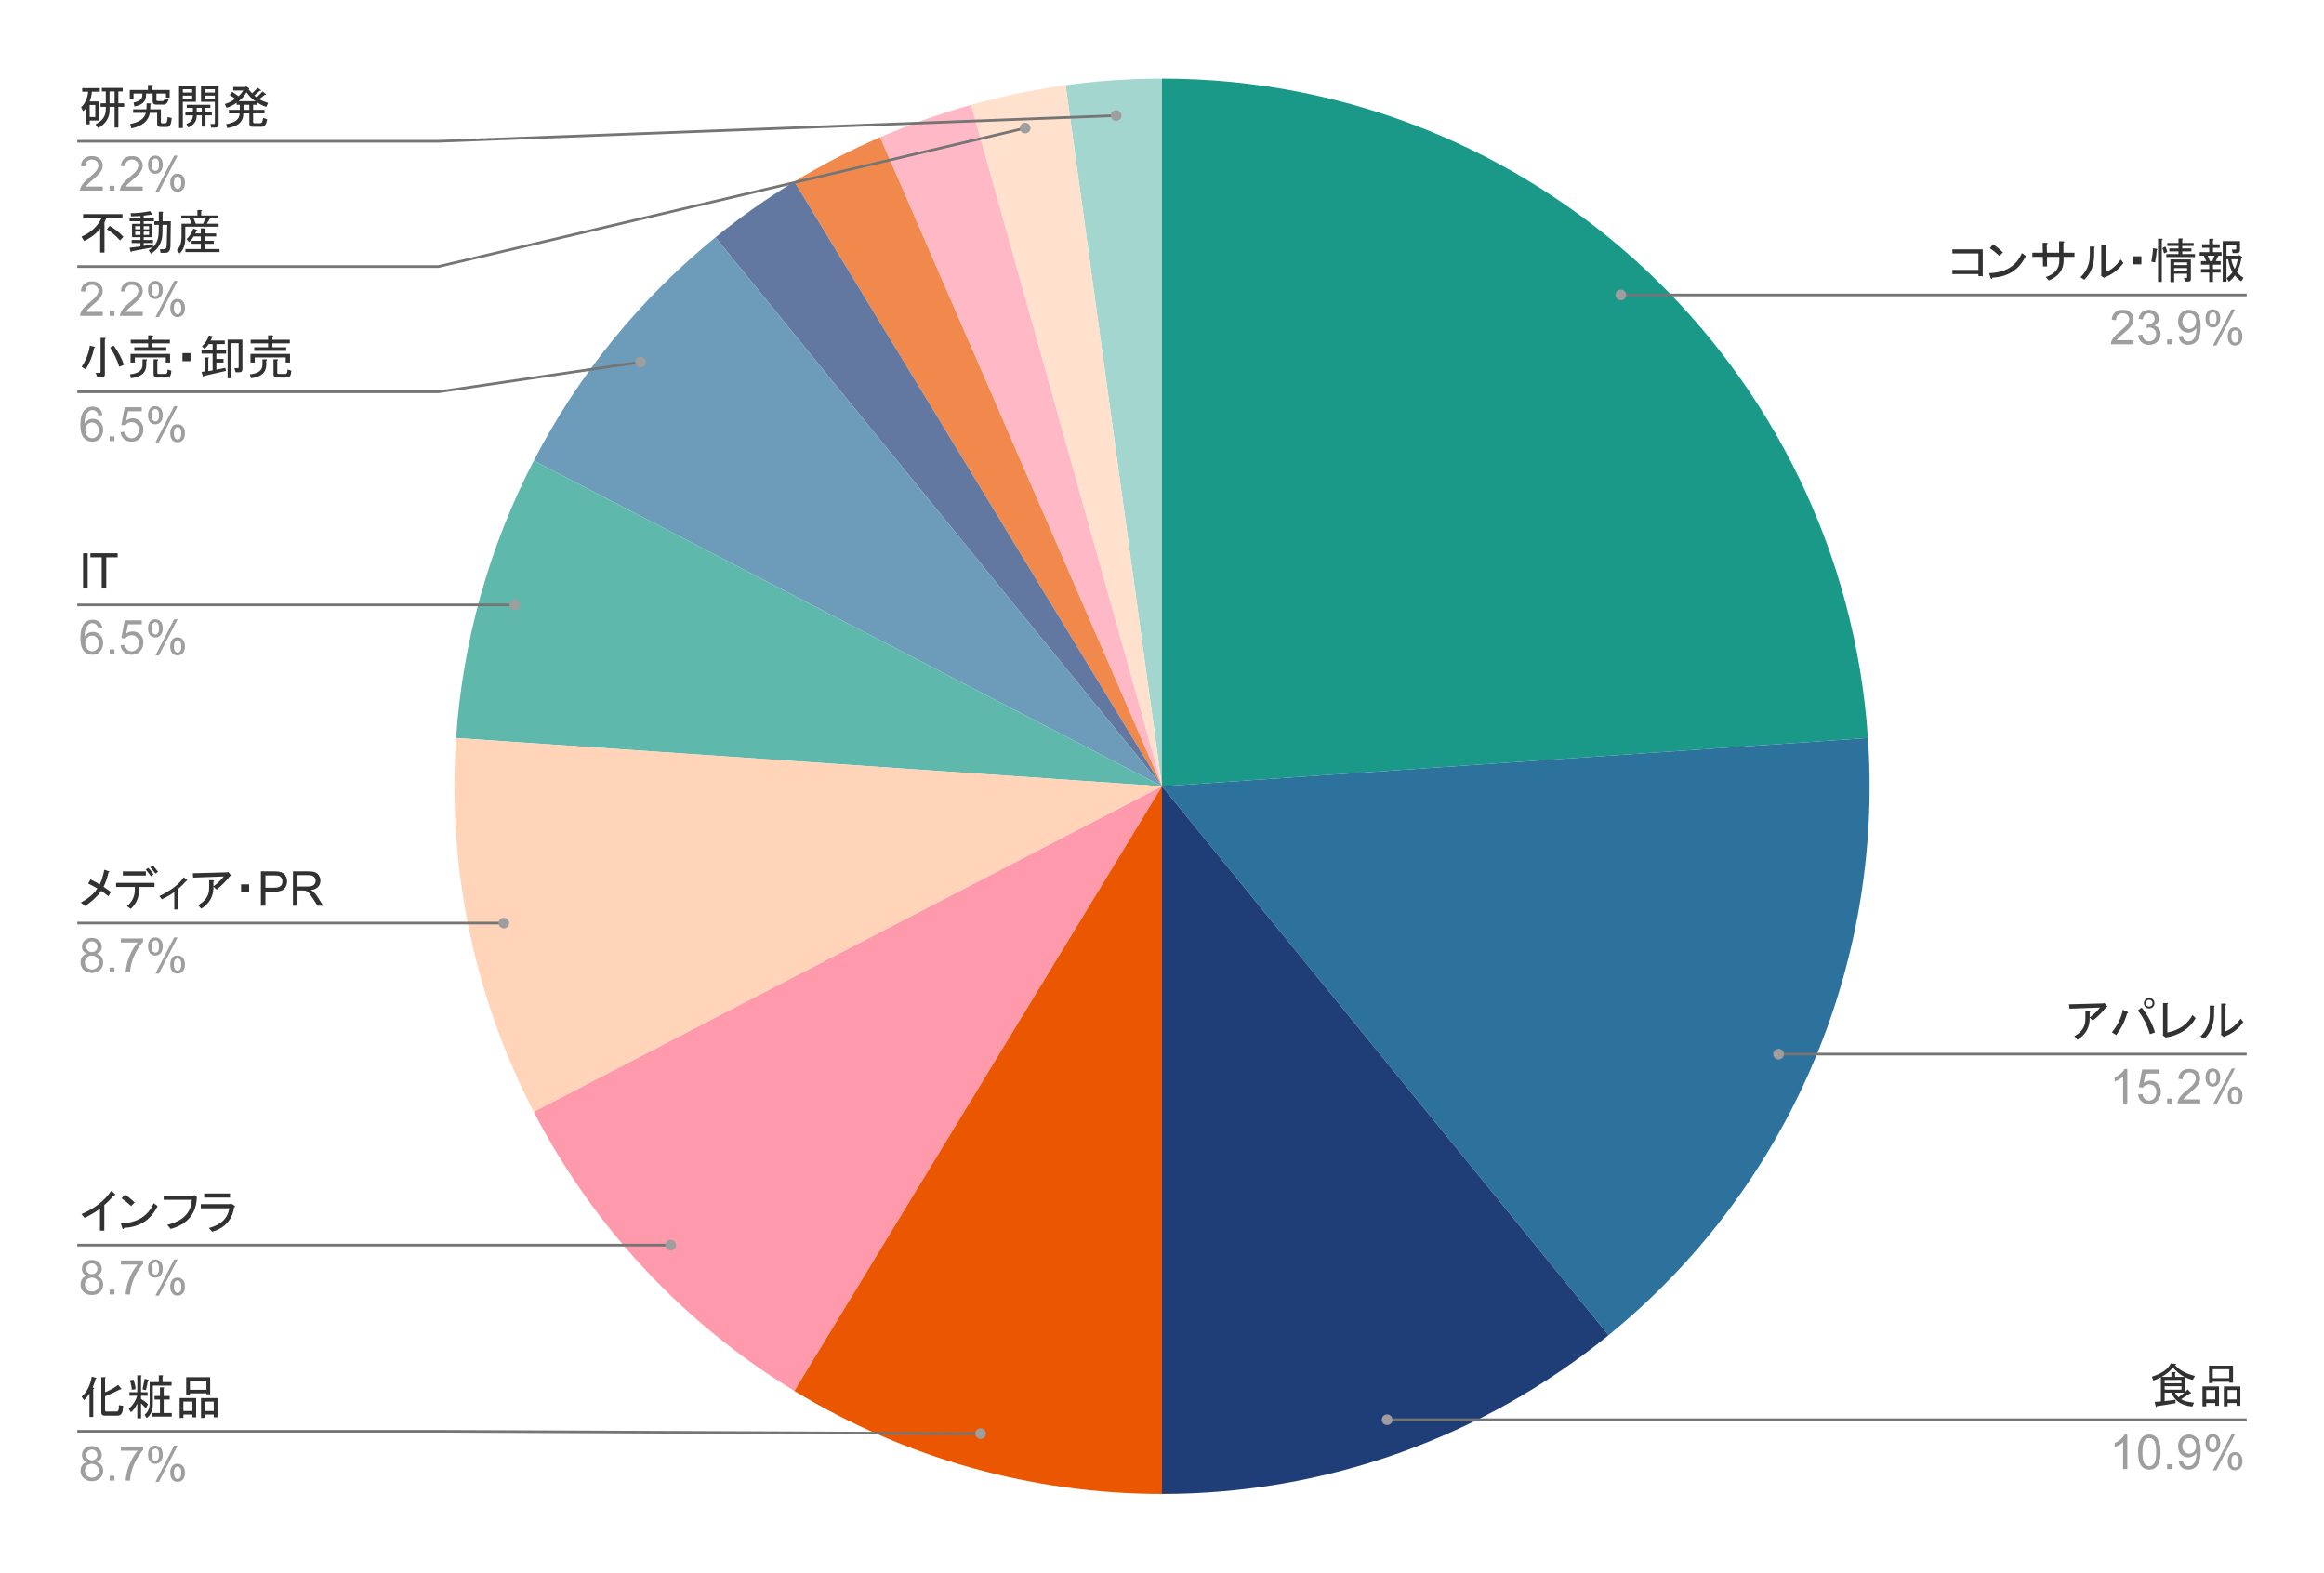 <?xml version="1.0" encoding="UTF-8"?> <svg xmlns:xlink="http://www.w3.org/1999/xlink" xmlns="http://www.w3.org/2000/svg" version="1.1" viewBox="0.0 0.0 872.0 590.0" fill="none" stroke="none" stroke-linecap="square" stroke-miterlimit="10" width="872" height="590"><path fill="#ffffff" fill-opacity="0.0" d="M0 0L872.0 0L872.0 590.0L0 590.0L0 0Z" fill-rule="nonzero"></path><path fill="#1a9988" d="M436.0 29.5C575.6 29.5 691.354 137.608 700.881 276.882L436.0 295.0Z" fill-rule="nonzero"></path><path fill="#2d729d" d="M700.881 276.882C706.768 362.948 670.472 446.509 603.554 500.951L436.0 295.0Z" fill-rule="nonzero"></path><path fill="#1f3e78" d="M603.554 500.951C556.208 539.47 497.036 560.5 436.0 560.5L436.0 295.0Z" fill-rule="nonzero"></path><path fill="#a3d6cf" d="M399.848 31.973C411.828 30.326 423.907 29.5 436.0 29.5L436.0 295.0Z" fill-rule="nonzero"></path><path fill="#ffe1cd" d="M364.369 39.345C376.014 36.083 387.867 33.62 399.848 31.973L436.0 295.0Z" fill-rule="nonzero"></path><path fill="#ffb8c5" d="M330.225 51.48C341.316 46.663 352.724 42.608 364.369 39.345L436.0 295.0Z" fill-rule="nonzero"></path><path fill="#f1894d" d="M298.05 68.152C308.383 61.868 319.133 56.298 330.225 51.48L436.0 295.0Z" fill-rule="nonzero"></path><path fill="#6278a1" d="M268.446 89.049C277.827 81.417 287.718 74.435 298.05 68.152L436.0 295.0Z" fill-rule="nonzero"></path><path fill="#6c9cba" d="M200.266 172.853C217.009 140.541 240.216 112.015 268.446 89.049L436.0 295.0Z" fill-rule="nonzero"></path><path fill="#5fb8ac" d="M171.119 276.882C173.602 240.574 183.524 205.165 200.266 172.853L436.0 295.0Z" fill-rule="nonzero"></path><path fill="#ffd4b8" d="M200.266 417.147C177.881 373.946 167.799 325.424 171.119 276.882L436.0 295.0Z" fill-rule="nonzero"></path><path fill="#ff99ac" d="M298.05 521.848C256.478 496.567 222.651 460.348 200.266 417.147L436.0 295.0Z" fill-rule="nonzero"></path><path fill="#eb5600" d="M436.0 560.5C387.344 560.5 339.623 547.129 298.05 521.848L436.0 295.0Z" fill-rule="nonzero"></path><path fill="#313131" d="M39.703 40.094L37.734 40.094L37.734 38.766L39.703 38.766L39.703 34.328L38.219 34.328L38.219 33.0L46.031 33.0L46.031 34.328L44.406 34.328L44.406 38.766L46.594 38.766L46.594 40.094L44.406 40.094L44.406 47.844L43.0 47.844L43.0 40.094L41.109 40.094L41.109 41.297Q41.109 45.656 36.812 48.047L35.828 46.641Q39.703 44.734 39.703 41.156L39.703 40.094ZM30.844 34.406L30.844 33.062L37.453 33.062L37.453 34.406L34.5 34.406Q34.359 36.156 33.656 38.062L37.172 38.062L37.172 45.234L33.656 45.234L33.656 46.641L32.25 46.641L32.25 40.453Q31.891 41.219 31.188 41.719L30.422 40.234Q32.672 38.266 33.094 34.406L30.844 34.406ZM43.0 34.328L41.109 34.328L41.109 38.766L43.0 38.766L43.0 34.328ZM35.766 39.391L33.656 39.391L33.656 43.891L35.766 43.891L35.766 39.391ZM63.25 37.359Q62.688 39.25 61.422 39.25L58.547 39.25Q57.281 39.25 57.281 38.062L57.281 35.109L54.812 35.109L54.812 35.734Q54.812 39.188 50.453 39.953L50.109 38.484Q53.406 37.844 53.406 35.734L53.406 35.109L50.109 35.109L50.109 37.141L48.703 37.141L48.703 33.766L55.516 33.766L55.516 31.875L57.062 31.875Q57.766 32.016 57.141 32.438L57.141 33.766L63.672 33.766L63.672 36.656L62.266 36.656L62.266 35.109L58.688 35.109L58.688 37.359Q58.688 37.922 59.172 37.922L61.0 37.922Q61.422 37.922 61.562 37.562L61.844 36.859L63.25 37.359ZM58.969 42.344L56.219 42.344Q55.516 46.859 49.266 48.188L48.844 46.5Q53.906 45.578 54.75 42.344L49.969 42.344L49.969 41.016L54.953 41.016Q55.031 39.891 55.031 38.766L56.578 38.828Q56.781 39.047 56.438 39.25Q56.438 39.953 56.359 41.016L60.375 41.016L60.375 45.719Q60.375 46.281 60.859 46.281L61.844 46.281Q62.547 46.281 62.688 45.438L62.906 43.891L64.453 44.312L64.234 45.719Q63.953 47.625 62.625 47.625L60.234 47.625Q58.969 47.625 58.969 46.422L58.969 42.344ZM75.422 32.359L82.031 32.359L82.031 46.719Q82.031 47.844 80.906 47.844L79.219 47.844L79.0 46.5L80.344 46.5Q80.625 46.5 80.625 46.219L80.625 38.203L78.016 38.203L75.422 38.203L75.422 32.359ZM69.578 43.266L69.578 42.141L72.391 42.141L72.391 40.453L70.078 40.453L70.078 39.328L78.938 39.328L78.938 40.453L77.109 40.453L77.109 42.141L79.5 42.141L79.5 43.266L77.109 43.266L77.109 47.484L75.703 47.484L75.703 43.266L73.797 43.266Q73.938 46.359 70.641 47.844L69.938 46.5Q72.391 45.578 72.391 43.266L69.578 43.266ZM72.109 33.484L68.594 33.484L68.594 34.75L72.109 34.75L72.109 33.484ZM73.516 38.203L68.594 38.203L68.594 48.047L67.188 48.047L67.188 32.359L73.516 32.359L73.516 38.203ZM75.703 42.141L75.703 40.453L73.797 40.453L73.797 42.141L75.703 42.141ZM80.625 34.75L80.625 33.484L76.828 33.484L76.828 34.75L80.625 34.75ZM76.828 37.078L80.625 37.078L80.625 35.875L76.828 35.875L76.828 37.078ZM68.594 37.078L72.109 37.078L72.109 35.875L68.594 35.875L68.594 37.078ZM88.781 38.547Q87.297 39.672 85.047 40.453L84.344 39.047Q86.594 38.344 88.281 37.078L86.172 35.594L87.156 34.469L89.484 36.094Q90.188 35.594 91.312 33.984L87.516 33.984L87.516 32.641L92.078 32.641L92.359 32.359L93.422 33.141Q93.703 33.422 93.203 33.484Q94.047 34.469 94.609 35.031L96.719 32.922L97.922 33.844Q97.984 34.188 97.562 34.047L95.453 35.812Q95.734 36.156 96.375 36.516L98.547 34.328L99.75 35.312Q99.812 35.672 99.391 35.531L97.281 37.219Q98.406 37.922 100.594 38.625L99.891 40.094Q97.922 39.469 96.297 38.266L96.297 39.328L94.969 39.328L94.969 41.219L99.25 41.219L99.25 42.562L94.969 42.562L94.969 45.656Q94.969 46.219 95.453 46.219L97.5 46.219Q98.266 46.219 98.406 45.578L98.766 44.25L100.234 44.734Q99.812 47.562 98.266 47.562L94.688 47.562Q93.562 47.562 93.562 46.359L93.562 42.562L91.312 42.562Q91.312 47.203 85.266 48.047L84.844 46.578Q89.906 45.797 89.906 42.562L85.891 42.562L85.891 41.219L89.969 41.219L89.969 39.328L88.781 39.328L88.781 38.547ZM92.5 34.609Q91.375 36.656 89.547 37.984L95.875 37.984Q93.766 36.578 92.5 34.609ZM93.562 41.219L93.562 39.328L91.375 39.328L91.375 41.219L93.562 41.219Z" fill-rule="nonzero"></path><path fill="#9e9e9e" d="M38.562 69.984L38.562 71.5L30.047 71.5Q30.031 70.922 30.234 70.406Q30.562 69.531 31.266 68.688Q31.984 67.844 33.344 66.734Q35.438 65.016 36.172 64.016Q36.922 63.0 36.922 62.109Q36.922 61.156 36.25 60.516Q35.578 59.875 34.5 59.875Q33.344 59.875 32.656 60.562Q31.984 61.25 31.969 62.453L30.344 62.281Q30.516 60.469 31.594 59.516Q32.688 58.562 34.531 58.562Q36.375 58.562 37.453 59.594Q38.547 60.625 38.547 62.141Q38.547 62.906 38.219 63.656Q37.906 64.406 37.172 65.234Q36.438 66.062 34.734 67.5Q33.312 68.703 32.906 69.125Q32.5 69.547 32.25 69.984L38.562 69.984ZM41.141 71.5L41.141 69.703L42.938 69.703L42.938 71.5L41.141 71.5ZM53.562 69.984L53.562 71.5L45.047 71.5Q45.031 70.922 45.234 70.406Q45.562 69.531 46.266 68.688Q46.984 67.844 48.344 66.734Q50.438 65.016 51.172 64.016Q51.922 63.0 51.922 62.109Q51.922 61.156 51.25 60.516Q50.578 59.875 49.5 59.875Q48.344 59.875 47.656 60.562Q46.984 61.25 46.969 62.453L45.344 62.281Q45.516 60.469 46.594 59.516Q47.688 58.562 49.531 58.562Q51.375 58.562 52.453 59.594Q53.547 60.625 53.547 62.141Q53.547 62.906 53.219 63.656Q52.906 64.406 52.172 65.234Q51.438 66.062 49.734 67.5Q48.312 68.703 47.906 69.125Q47.5 69.547 47.25 69.984L53.562 69.984ZM55.547 61.703Q55.547 60.328 56.234 59.359Q56.938 58.391 58.25 58.391Q59.469 58.391 60.266 59.266Q61.062 60.125 61.062 61.812Q61.062 63.438 60.25 64.328Q59.453 65.203 58.266 65.203Q57.109 65.203 56.328 64.344Q55.547 63.469 55.547 61.703ZM58.297 59.484Q57.703 59.484 57.312 60.0Q56.922 60.5 56.922 61.859Q56.922 63.109 57.312 63.609Q57.719 64.109 58.297 64.109Q58.891 64.109 59.281 63.609Q59.672 63.094 59.672 61.75Q59.672 60.5 59.281 60.0Q58.891 59.484 58.297 59.484ZM58.312 71.969L65.359 58.391L66.641 58.391L59.609 71.969L58.312 71.969ZM63.875 68.469Q63.875 67.094 64.562 66.125Q65.266 65.156 66.594 65.156Q67.812 65.156 68.594 66.031Q69.391 66.891 69.391 68.578Q69.391 70.203 68.594 71.094Q67.797 71.969 66.609 71.969Q65.438 71.969 64.656 71.094Q63.875 70.219 63.875 68.469ZM66.641 66.25Q66.047 66.25 65.656 66.766Q65.266 67.266 65.266 68.641Q65.266 69.859 65.656 70.375Q66.047 70.891 66.625 70.891Q67.234 70.891 67.625 70.375Q68.016 69.859 68.016 68.516Q68.016 67.266 67.625 66.766Q67.234 66.25 66.641 66.25Z" fill-rule="nonzero"></path><path stroke="#757575" stroke-width="1.0" stroke-linecap="butt" d="M29.5 53.0L164.5 53.0L418.788 43.363" fill-rule="nonzero"></path><path fill="#9e9e9e" d="M420.788 43.363C420.788 42.258 419.892 41.363 418.788 41.363C417.683 41.363 416.788 42.258 416.788 43.363C416.788 44.468 417.683 45.363 418.788 45.363C419.892 45.363 420.788 44.468 420.788 43.363" fill-rule="nonzero"></path><path fill="#313131" d="M45.047 90.188Q42.719 87.594 40.125 86.047L41.109 84.781Q43.844 86.188 46.312 88.859L45.047 90.188ZM31.188 80.344L45.953 80.344L45.953 81.891L39.844 81.891Q39.625 82.594 39.203 83.375L39.203 94.766L37.594 94.766L37.594 85.766Q35.203 88.781 31.547 90.406L30.562 88.781Q35.766 86.609 38.078 81.891L31.188 81.891L31.188 80.344ZM55.797 93.859Q56.5 93.5 57.281 92.797L49.406 94.281Q49.328 94.766 49.047 94.484L48.625 92.938L52.703 92.438L52.703 91.172L49.406 91.172L49.406 90.047L52.703 90.047L52.703 89.0L51.094 89.0L49.547 89.0L49.547 84.0L52.703 84.0L52.703 83.016L48.625 83.016L48.625 81.891L52.703 81.891L52.703 81.047Q50.953 81.125 49.188 81.188L48.984 80.0Q52.422 80.0 56.359 79.219L57.0 80.422Q57.203 80.844 56.578 80.562Q55.094 80.766 53.906 80.906L53.906 81.891L57.766 81.891L57.766 83.016L53.906 83.016L53.906 84.0L57.141 84.0L57.141 89.0L53.906 89.0L53.906 90.047L57.422 90.047L57.422 91.172L53.906 91.172L53.906 92.234L57.422 91.672L57.422 92.656Q59.453 90.828 59.531 87.094L59.594 84.359L57.906 84.359L57.906 83.016L59.594 83.016L59.594 79.438L60.938 79.438Q61.5 79.5 61.0 79.859L61.0 83.016L64.094 83.016L63.953 92.297Q63.891 94.844 62.125 94.844L60.234 94.844L60.016 93.5L61.641 93.5Q62.484 93.5 62.547 92.016L62.766 84.359L61.0 84.359L60.938 87.656Q60.859 92.516 56.641 95.188L55.797 93.859ZM53.906 86.891L53.906 88.156L55.938 88.156L55.938 86.891L53.906 86.891ZM53.906 84.844L53.906 86.047L55.938 86.047L55.938 84.844L53.906 84.844ZM50.734 86.891L50.734 88.156L52.703 88.156L52.703 86.891L50.734 86.891ZM50.734 84.844L50.734 86.047L52.703 86.047L52.703 84.844L50.734 84.844ZM71.062 81.969L68.031 81.969L68.031 80.844L74.078 80.844L74.078 78.797L75.422 78.797Q76.125 78.938 75.484 79.219L75.484 80.844L81.609 80.844L81.609 81.969L78.797 81.969L77.594 83.938L82.031 83.938L82.031 85.062L69.516 85.062L69.516 89.625Q69.516 92.938 67.406 95.125L66.344 93.781Q68.109 92.375 68.109 88.719L68.109 83.938L71.906 83.938L71.062 81.969ZM73.453 83.938L76.188 83.938L77.109 81.969L72.672 81.969L73.453 83.938ZM69.578 94.562L69.578 93.422L75.344 93.422L75.344 91.453L71.906 91.453L71.906 90.328L75.344 90.328L75.344 88.719L72.672 88.719Q71.969 89.844 70.984 90.828L70.0 89.703Q71.547 88.438 72.531 85.766L73.875 86.25Q74.438 86.469 73.656 86.75L73.234 87.594L75.344 87.594L75.344 85.688L76.688 85.688Q77.312 85.828 76.75 86.109L76.75 87.594L81.109 87.594L81.109 88.719L76.75 88.719L76.75 90.328L80.203 90.328L80.203 91.453L76.75 91.453L76.75 93.422L82.375 93.422L82.375 94.562L69.578 94.562Z" fill-rule="nonzero"></path><path fill="#9e9e9e" d="M38.562 116.984L38.562 118.5L30.047 118.5Q30.031 117.922 30.234 117.406Q30.562 116.531 31.266 115.688Q31.984 114.844 33.344 113.734Q35.438 112.016 36.172 111.016Q36.922 110.0 36.922 109.109Q36.922 108.156 36.25 107.516Q35.578 106.875 34.5 106.875Q33.344 106.875 32.656 107.562Q31.984 108.25 31.969 109.453L30.344 109.281Q30.516 107.469 31.594 106.516Q32.688 105.562 34.531 105.562Q36.375 105.562 37.453 106.594Q38.547 107.625 38.547 109.141Q38.547 109.906 38.219 110.656Q37.906 111.406 37.172 112.234Q36.438 113.062 34.734 114.5Q33.312 115.703 32.906 116.125Q32.5 116.547 32.25 116.984L38.562 116.984ZM41.141 118.5L41.141 116.703L42.938 116.703L42.938 118.5L41.141 118.5ZM53.562 116.984L53.562 118.5L45.047 118.5Q45.031 117.922 45.234 117.406Q45.562 116.531 46.266 115.688Q46.984 114.844 48.344 113.734Q50.438 112.016 51.172 111.016Q51.922 110.0 51.922 109.109Q51.922 108.156 51.25 107.516Q50.578 106.875 49.5 106.875Q48.344 106.875 47.656 107.562Q46.984 108.25 46.969 109.453L45.344 109.281Q45.516 107.469 46.594 106.516Q47.688 105.562 49.531 105.562Q51.375 105.562 52.453 106.594Q53.547 107.625 53.547 109.141Q53.547 109.906 53.219 110.656Q52.906 111.406 52.172 112.234Q51.438 113.062 49.734 114.5Q48.312 115.703 47.906 116.125Q47.5 116.547 47.25 116.984L53.562 116.984ZM55.547 108.703Q55.547 107.328 56.234 106.359Q56.938 105.391 58.25 105.391Q59.469 105.391 60.266 106.266Q61.062 107.125 61.062 108.812Q61.062 110.438 60.25 111.328Q59.453 112.203 58.266 112.203Q57.109 112.203 56.328 111.344Q55.547 110.469 55.547 108.703ZM58.297 106.484Q57.703 106.484 57.312 107.0Q56.922 107.5 56.922 108.859Q56.922 110.109 57.312 110.609Q57.719 111.109 58.297 111.109Q58.891 111.109 59.281 110.609Q59.672 110.094 59.672 108.75Q59.672 107.5 59.281 107.0Q58.891 106.484 58.297 106.484ZM58.312 118.969L65.359 105.391L66.641 105.391L59.609 118.969L58.312 118.969ZM63.875 115.469Q63.875 114.094 64.562 113.125Q65.266 112.156 66.594 112.156Q67.812 112.156 68.594 113.031Q69.391 113.891 69.391 115.578Q69.391 117.203 68.594 118.094Q67.797 118.969 66.609 118.969Q65.438 118.969 64.656 118.094Q63.875 117.219 63.875 115.469ZM66.641 113.25Q66.047 113.25 65.656 113.766Q65.266 114.266 65.266 115.641Q65.266 116.859 65.656 117.375Q66.047 117.891 66.625 117.891Q67.234 117.891 67.625 117.375Q68.016 116.859 68.016 115.516Q68.016 114.266 67.625 113.766Q67.234 113.25 66.641 113.25Z" fill-rule="nonzero"></path><path stroke="#757575" stroke-width="1.0" stroke-linecap="butt" d="M29.5 100.0L164.5 100.0L384.683 48.051" fill-rule="nonzero"></path><path fill="#9e9e9e" d="M386.683 48.051C386.683 46.946 385.788 46.051 384.683 46.051C383.579 46.051 382.683 46.946 382.683 48.051C382.683 49.155 383.579 50.051 384.683 50.051C385.788 50.051 386.683 49.155 386.683 48.051" fill-rule="nonzero"></path><path fill="#313131" d="M30.625 137.609Q33.094 133.953 33.719 129.672L35.406 130.094Q35.969 130.297 35.344 130.516Q34.5 134.734 32.172 138.594L30.625 137.609ZM42.656 129.672Q45.188 133.047 46.516 136.844L44.766 137.609Q43.5 133.672 41.312 130.375L42.656 129.672ZM37.453 139.859Q37.734 139.859 37.734 139.578L37.734 126.781L39.281 126.781Q39.984 126.922 39.344 127.344L39.344 140.5Q39.344 141.422 38.438 141.422L36.469 141.422L35.906 139.859L37.453 139.859ZM54.891 136.906Q54.891 141.203 49.125 141.906L48.766 140.422Q53.484 140.0 53.484 136.844L53.484 134.797L54.812 134.797Q55.516 134.938 54.891 135.359L54.891 136.906ZM63.75 127.484L63.75 128.828L57.203 128.828L57.203 130.297L62.406 130.297L62.406 131.641L50.391 131.641L50.391 130.297L55.594 130.297L55.594 128.828L49.047 128.828L49.047 127.484L55.594 127.484L55.594 125.797L57.141 125.797Q57.844 125.938 57.203 126.359L57.203 127.484L63.75 127.484ZM50.594 136.0L48.984 136.0L48.984 132.766L63.812 132.766L63.812 136.0L62.203 136.0L62.203 134.094L50.594 134.094L50.594 136.0ZM59.031 139.797Q59.031 140.281 59.453 140.281L62.203 140.281Q62.828 140.281 62.906 138.594L64.312 139.094Q64.172 141.625 62.766 141.625L58.891 141.625Q57.625 141.625 57.625 140.359L57.625 134.797L58.969 134.797Q59.672 134.938 59.031 135.359L59.031 139.797ZM71.484 132.484L71.484 135.5L68.453 135.5L68.453 132.484L71.484 132.484ZM78.156 139.234L79.781 138.953L79.781 132.688L75.625 132.688L75.625 131.359L79.781 131.359L79.781 129.109L78.297 129.109Q77.734 130.016 76.75 130.859L75.766 129.953Q77.672 128.188 78.375 125.875L79.703 126.156Q80.125 126.297 79.562 126.578Q79.5 126.922 79.0 127.766L84.344 127.766L84.344 129.109L81.188 129.109L81.188 131.359L84.844 131.359L84.844 132.688L81.188 132.688L81.188 134.656L83.859 134.656L83.859 136.0L81.188 136.0L81.188 138.672L84.562 138.031L84.766 139.156L76.609 141.0Q76.188 141.625 76.125 141.141L75.625 139.516L76.75 139.375L76.75 134.094L78.234 134.094Q78.578 134.172 78.156 134.516L78.156 139.234ZM90.953 138.531Q90.953 139.656 89.828 139.656L88.422 139.656L87.938 138.109L89.266 138.109Q89.547 138.109 89.547 137.828L89.547 128.75L86.812 128.75L86.812 141.906L85.406 141.906L85.406 127.422L90.953 127.422L90.953 138.531ZM99.891 136.906Q99.891 141.203 94.125 141.906L93.766 140.422Q98.484 140.0 98.484 136.844L98.484 134.797L99.812 134.797Q100.516 134.938 99.891 135.359L99.891 136.906ZM108.75 127.484L108.75 128.828L102.203 128.828L102.203 130.297L107.406 130.297L107.406 131.641L95.391 131.641L95.391 130.297L100.594 130.297L100.594 128.828L94.047 128.828L94.047 127.484L100.594 127.484L100.594 125.797L102.141 125.797Q102.844 125.938 102.203 126.359L102.203 127.484L108.75 127.484ZM95.594 136.0L93.984 136.0L93.984 132.766L108.812 132.766L108.812 136.0L107.203 136.0L107.203 134.094L95.594 134.094L95.594 136.0ZM104.031 139.797Q104.031 140.281 104.453 140.281L107.203 140.281Q107.828 140.281 107.906 138.594L109.312 139.094Q109.172 141.625 107.766 141.625L103.891 141.625Q102.625 141.625 102.625 140.359L102.625 134.797L103.969 134.797Q104.672 134.938 104.031 135.359L104.031 139.797Z" fill-rule="nonzero"></path><path fill="#9e9e9e" d="M38.453 155.766L36.891 155.891Q36.672 154.969 36.281 154.547Q35.641 153.859 34.703 153.859Q33.953 153.859 33.375 154.281Q32.625 154.828 32.188 155.875Q31.766 156.922 31.75 158.859Q32.328 157.984 33.141 157.562Q33.969 157.141 34.875 157.141Q36.469 157.141 37.578 158.312Q38.688 159.469 38.688 161.312Q38.688 162.531 38.156 163.578Q37.641 164.609 36.719 165.172Q35.812 165.719 34.656 165.719Q32.672 165.719 31.422 164.266Q30.172 162.812 30.172 159.469Q30.172 155.734 31.562 154.031Q32.766 152.562 34.797 152.562Q36.328 152.562 37.297 153.422Q38.266 154.266 38.453 155.766ZM32.0 161.328Q32.0 162.141 32.344 162.891Q32.688 163.641 33.312 164.031Q33.938 164.422 34.625 164.422Q35.625 164.422 36.344 163.609Q37.062 162.797 37.062 161.406Q37.062 160.078 36.344 159.312Q35.641 158.531 34.562 158.531Q33.484 158.531 32.734 159.312Q32.0 160.078 32.0 161.328ZM41.141 165.5L41.141 163.703L42.938 163.703L42.938 165.5L41.141 165.5ZM45.25 162.125L46.906 161.984Q47.094 163.203 47.766 163.812Q48.438 164.422 49.391 164.422Q50.531 164.422 51.312 163.562Q52.109 162.703 52.109 161.266Q52.109 159.922 51.344 159.141Q50.594 158.359 49.359 158.359Q48.594 158.359 47.969 158.703Q47.359 159.047 47.016 159.609L45.531 159.406L46.781 152.797L53.188 152.797L53.188 154.297L48.047 154.297L47.344 157.766Q48.516 156.953 49.781 156.953Q51.469 156.953 52.625 158.125Q53.797 159.297 53.797 161.125Q53.797 162.875 52.766 164.156Q51.531 165.719 49.391 165.719Q47.625 165.719 46.516 164.734Q45.406 163.75 45.25 162.125ZM55.547 155.703Q55.547 154.328 56.234 153.359Q56.938 152.391 58.25 152.391Q59.469 152.391 60.266 153.266Q61.062 154.125 61.062 155.812Q61.062 157.438 60.25 158.328Q59.453 159.203 58.266 159.203Q57.109 159.203 56.328 158.344Q55.547 157.469 55.547 155.703ZM58.297 153.484Q57.703 153.484 57.312 154.0Q56.922 154.5 56.922 155.859Q56.922 157.109 57.312 157.609Q57.719 158.109 58.297 158.109Q58.891 158.109 59.281 157.609Q59.672 157.094 59.672 155.75Q59.672 154.5 59.281 154.0Q58.891 153.484 58.297 153.484ZM58.312 165.969L65.359 152.391L66.641 152.391L59.609 165.969L58.312 165.969ZM63.875 162.469Q63.875 161.094 64.562 160.125Q65.266 159.156 66.594 159.156Q67.812 159.156 68.594 160.031Q69.391 160.891 69.391 162.578Q69.391 164.203 68.594 165.094Q67.797 165.969 66.609 165.969Q65.438 165.969 64.656 165.094Q63.875 164.219 63.875 162.469ZM66.641 160.25Q66.047 160.25 65.656 160.766Q65.266 161.266 65.266 162.641Q65.266 163.859 65.656 164.375Q66.047 164.891 66.625 164.891Q67.234 164.891 67.625 164.375Q68.016 163.859 68.016 162.516Q68.016 161.266 67.625 160.766Q67.234 160.25 66.641 160.25Z" fill-rule="nonzero"></path><path stroke="#757575" stroke-width="1.0" stroke-linecap="butt" d="M29.5 147.0L164.5 147.0L240.346 135.824" fill-rule="nonzero"></path><path fill="#9e9e9e" d="M242.346 135.824C242.346 134.719 241.451 133.824 240.346 133.824C239.242 133.824 238.346 134.719 238.346 135.824C238.346 136.928 239.242 137.824 240.346 137.824C241.451 137.824 242.346 136.928 242.346 135.824" fill-rule="nonzero"></path><path fill="#313131" d="M31.172 220.451L31.172 207.56L32.891 207.56L32.891 220.451L31.172 220.451ZM38.172 220.451L38.172 209.091L33.922 209.091L33.922 207.56L44.141 207.56L44.141 209.091L39.875 209.091L39.875 220.451L38.172 220.451Z" fill-rule="nonzero"></path><path fill="#9e9e9e" d="M38.453 235.716L36.891 235.841Q36.672 234.919 36.281 234.497Q35.641 233.81 34.703 233.81Q33.953 233.81 33.375 234.232Q32.625 234.779 32.188 235.826Q31.766 236.872 31.75 238.81Q32.328 237.935 33.141 237.513Q33.969 237.091 34.875 237.091Q36.469 237.091 37.578 238.263Q38.688 239.419 38.688 241.263Q38.688 242.482 38.156 243.529Q37.641 244.56 36.719 245.122Q35.812 245.669 34.656 245.669Q32.672 245.669 31.422 244.216Q30.172 242.763 30.172 239.419Q30.172 235.685 31.562 233.982Q32.766 232.513 34.797 232.513Q36.328 232.513 37.297 233.372Q38.266 234.216 38.453 235.716ZM32.0 241.279Q32.0 242.091 32.344 242.841Q32.688 243.591 33.312 243.982Q33.938 244.372 34.625 244.372Q35.625 244.372 36.344 243.56Q37.062 242.747 37.062 241.357Q37.062 240.029 36.344 239.263Q35.641 238.482 34.562 238.482Q33.484 238.482 32.734 239.263Q32.0 240.029 32.0 241.279ZM41.141 245.451L41.141 243.654L42.938 243.654L42.938 245.451L41.141 245.451ZM45.25 242.076L46.906 241.935Q47.094 243.154 47.766 243.763Q48.438 244.372 49.391 244.372Q50.531 244.372 51.312 243.513Q52.109 242.654 52.109 241.216Q52.109 239.872 51.344 239.091Q50.594 238.31 49.359 238.31Q48.594 238.31 47.969 238.654Q47.359 238.997 47.016 239.56L45.531 239.357L46.781 232.747L53.188 232.747L53.188 234.247L48.047 234.247L47.344 237.716Q48.516 236.904 49.781 236.904Q51.469 236.904 52.625 238.076Q53.797 239.247 53.797 241.076Q53.797 242.826 52.766 244.107Q51.531 245.669 49.391 245.669Q47.625 245.669 46.516 244.685Q45.406 243.701 45.25 242.076ZM55.547 235.654Q55.547 234.279 56.234 233.31Q56.938 232.341 58.25 232.341Q59.469 232.341 60.266 233.216Q61.062 234.076 61.062 235.763Q61.062 237.388 60.25 238.279Q59.453 239.154 58.266 239.154Q57.109 239.154 56.328 238.294Q55.547 237.419 55.547 235.654ZM58.297 233.435Q57.703 233.435 57.312 233.951Q56.922 234.451 56.922 235.81Q56.922 237.06 57.312 237.56Q57.719 238.06 58.297 238.06Q58.891 238.06 59.281 237.56Q59.672 237.044 59.672 235.701Q59.672 234.451 59.281 233.951Q58.891 233.435 58.297 233.435ZM58.312 245.919L65.359 232.341L66.641 232.341L59.609 245.919L58.312 245.919ZM63.875 242.419Q63.875 241.044 64.562 240.076Q65.266 239.107 66.594 239.107Q67.812 239.107 68.594 239.982Q69.391 240.841 69.391 242.529Q69.391 244.154 68.594 245.044Q67.797 245.919 66.609 245.919Q65.438 245.919 64.656 245.044Q63.875 244.169 63.875 242.419ZM66.641 240.201Q66.047 240.201 65.656 240.716Q65.266 241.216 65.266 242.591Q65.266 243.81 65.656 244.326Q66.047 244.841 66.625 244.841Q67.234 244.841 67.625 244.326Q68.016 243.81 68.016 242.466Q68.016 241.216 67.625 240.716Q67.234 240.201 66.641 240.201Z" fill-rule="nonzero"></path><path stroke="#757575" stroke-width="1.0" stroke-linecap="butt" d="M29.5 226.951L164.5 226.951L193.128 226.951" fill-rule="nonzero"></path><path fill="#9e9e9e" d="M195.128 226.951C195.128 225.846 194.233 224.951 193.128 224.951C192.024 224.951 191.128 225.846 191.128 226.951C191.128 228.055 192.024 228.951 193.128 228.951C194.233 228.951 195.128 228.055 195.128 226.951" fill-rule="nonzero"></path><path fill="#313131" d="M30.344 338.614Q34.641 336.301 36.531 333.348Q34.562 332.145 33.094 331.52L33.938 329.973Q35.484 330.676 37.453 331.801Q38.438 329.754 39.141 326.317L40.828 326.879Q41.312 327.02 40.75 327.301Q39.844 330.817 38.859 332.707Q40.547 333.832 41.594 334.676L40.688 336.301Q39.281 335.098 38.016 334.254Q35.406 337.77 31.828 339.957L30.344 338.614ZM50.594 332.785L43.562 332.785L43.562 331.239L57.969 331.239L57.969 332.785L52.203 332.785L52.203 333.692Q52.203 338.129 49.047 341.02L47.641 339.957Q50.594 337.629 50.594 333.692L50.594 332.785ZM46.094 328.489L46.094 326.942L54.734 326.942L54.734 328.489L46.094 328.489ZM55.656 325.614Q56.562 326.52 57.625 328.067L56.641 328.77Q55.656 327.364 54.672 326.239L55.656 325.614ZM57.344 324.692Q58.25 325.676 59.312 327.082L58.328 327.785Q57.203 326.239 56.359 325.395L57.344 324.692ZM66.812 341.223L65.406 341.223L65.406 334.676Q63.859 335.879 60.766 337.426L59.781 336.223Q66.469 332.989 68.922 329.129L70.125 330.035Q70.547 330.395 69.844 330.535Q68.641 332.004 66.812 333.551L66.812 341.223ZM80.078 332.645Q80.219 337.989 75.516 340.942L74.312 339.598Q78.469 337.348 78.469 333.27L78.469 330.254L79.938 330.254Q80.578 330.317 80.078 330.739L80.078 332.567Q82.609 330.676 83.953 328.848L72.484 329.27L72.344 327.645L85.141 327.301L85.641 327.16L86.688 328.426Q86.906 328.707 86.344 328.629Q84.234 331.379 81.281 333.77L80.078 332.645ZM93.484 331.801L93.484 334.817L90.453 334.817L90.453 331.801L93.484 331.801Z" fill-rule="nonzero"></path><path fill="#313131" d="M97.891 339.817L97.891 326.926L102.75 326.926Q104.031 326.926 104.703 327.051Q105.656 327.207 106.297 327.66Q106.938 328.098 107.328 328.91Q107.719 329.707 107.719 330.66Q107.719 332.301 106.672 333.442Q105.625 334.582 102.906 334.582L99.594 334.582L99.594 339.817L97.891 339.817ZM99.594 333.051L102.922 333.051Q104.578 333.051 105.266 332.442Q105.969 331.832 105.969 330.707Q105.969 329.895 105.562 329.332Q105.156 328.754 104.484 328.567Q104.047 328.457 102.891 328.457L99.594 328.457L99.594 333.051ZM109.922 339.817L109.922 326.926L115.625 326.926Q117.344 326.926 118.234 327.285Q119.141 327.629 119.672 328.504Q120.219 329.379 120.219 330.442Q120.219 331.817 119.328 332.754Q118.438 333.692 116.594 333.957Q117.266 334.285 117.609 334.598Q118.359 335.285 119.031 336.317L121.266 339.817L119.125 339.817L117.422 337.129Q116.672 335.973 116.188 335.364Q115.703 334.739 115.312 334.504Q114.938 334.254 114.547 334.16Q114.25 334.098 113.594 334.098L111.625 334.098L111.625 339.817L109.922 339.817ZM111.625 332.614L115.281 332.614Q116.453 332.614 117.109 332.379Q117.766 332.129 118.109 331.598Q118.453 331.067 118.453 330.442Q118.453 329.535 117.781 328.942Q117.125 328.348 115.703 328.348L111.625 328.348L111.625 332.614Z" fill-rule="nonzero"></path><path fill="#9e9e9e" d="M32.688 357.832Q31.703 357.473 31.219 356.801Q30.75 356.129 30.75 355.207Q30.75 353.801 31.75 352.848Q32.766 351.879 34.453 351.879Q36.141 351.879 37.156 352.864Q38.188 353.832 38.188 355.239Q38.188 356.145 37.719 356.817Q37.25 357.473 36.297 357.832Q37.484 358.223 38.094 359.082Q38.719 359.942 38.719 361.129Q38.719 362.785 37.547 363.91Q36.375 365.035 34.469 365.035Q32.562 365.035 31.391 363.91Q30.234 362.77 30.234 361.082Q30.234 359.832 30.859 358.989Q31.5 358.129 32.688 357.832ZM32.359 355.145Q32.359 356.067 32.953 356.645Q33.547 357.223 34.484 357.223Q35.391 357.223 35.969 356.645Q36.562 356.067 36.562 355.239Q36.562 354.364 35.953 353.77Q35.359 353.176 34.469 353.176Q33.562 353.176 32.953 353.754Q32.359 354.332 32.359 355.145ZM31.859 361.098Q31.859 361.77 32.172 362.41Q32.5 363.035 33.125 363.395Q33.766 363.739 34.5 363.739Q35.625 363.739 36.359 363.004Q37.109 362.27 37.109 361.145Q37.109 360.004 36.344 359.27Q35.578 358.52 34.438 358.52Q33.328 358.52 32.594 359.254Q31.859 359.989 31.859 361.098ZM41.141 364.817L41.141 363.02L42.938 363.02L42.938 364.817L41.141 364.817ZM45.359 353.614L45.359 352.098L53.688 352.098L53.688 353.332Q52.469 354.645 51.25 356.817Q50.047 358.973 49.391 361.27Q48.906 362.895 48.781 364.817L47.156 364.817Q47.188 363.301 47.75 361.145Q48.328 358.989 49.391 356.989Q50.453 354.989 51.656 353.614L45.359 353.614ZM55.547 355.02Q55.547 353.645 56.234 352.676Q56.938 351.707 58.25 351.707Q59.469 351.707 60.266 352.582Q61.062 353.442 61.062 355.129Q61.062 356.754 60.25 357.645Q59.453 358.52 58.266 358.52Q57.109 358.52 56.328 357.66Q55.547 356.785 55.547 355.02ZM58.297 352.801Q57.703 352.801 57.312 353.317Q56.922 353.817 56.922 355.176Q56.922 356.426 57.312 356.926Q57.719 357.426 58.297 357.426Q58.891 357.426 59.281 356.926Q59.672 356.41 59.672 355.067Q59.672 353.817 59.281 353.317Q58.891 352.801 58.297 352.801ZM58.312 365.285L65.359 351.707L66.641 351.707L59.609 365.285L58.312 365.285ZM63.875 361.785Q63.875 360.41 64.562 359.442Q65.266 358.473 66.594 358.473Q67.812 358.473 68.594 359.348Q69.391 360.207 69.391 361.895Q69.391 363.52 68.594 364.41Q67.797 365.285 66.609 365.285Q65.438 365.285 64.656 364.41Q63.875 363.535 63.875 361.785ZM66.641 359.567Q66.047 359.567 65.656 360.082Q65.266 360.582 65.266 361.957Q65.266 363.176 65.656 363.692Q66.047 364.207 66.625 364.207Q67.234 364.207 67.625 363.692Q68.016 363.176 68.016 361.832Q68.016 360.582 67.625 360.082Q67.234 359.567 66.641 359.567Z" fill-rule="nonzero"></path><path stroke="#757575" stroke-width="1.0" stroke-linecap="butt" d="M29.5 346.317L164.5 346.317L189.051 346.317" fill-rule="nonzero"></path><path fill="#9e9e9e" d="M191.051 346.317C191.051 345.212 190.155 344.317 189.051 344.317C187.946 344.317 187.051 345.212 187.051 346.317C187.051 347.421 187.946 348.317 189.051 348.317C190.155 348.317 191.051 347.421 191.051 346.317" fill-rule="nonzero"></path><path fill="#313131" d="M30.562 455.516Q37.938 452.423 41.734 446.798L43.078 447.923Q43.641 448.344 42.578 448.563Q41.25 450.313 39.141 452.141L39.141 461.719L37.516 461.719L37.516 453.485Q35.062 455.376 31.75 456.923L30.562 455.516ZM59.125 452.501Q55.406 460.235 46.609 460.657Q46.266 461.579 45.906 460.798L45.344 458.969Q54.484 458.751 57.656 451.438L59.125 452.501ZM49.219 452.501Q47.312 450.735 45.625 449.61L46.828 448.141Q48.297 449.048 50.547 451.157L49.219 452.501ZM62.75 459.532Q71.547 457.485 71.969 450.173L61.422 450.173L61.422 448.626L72.109 448.626L73.094 448.423L73.859 449.126Q73.578 458.469 64.016 461.079L62.75 459.532ZM78.375 460.735Q85.188 458.969 86.031 453.344L75.344 453.344L75.344 451.798L86.109 451.798L86.734 451.579L88.0 452.36Q88.422 452.704 87.859 452.985Q86.734 460.016 79.641 462.141L78.375 460.735ZM86.312 449.329L76.609 449.329L76.609 447.782L86.312 447.782L86.312 449.329Z" fill-rule="nonzero"></path><path fill="#9e9e9e" d="M32.688 478.673Q31.703 478.313 31.219 477.641Q30.75 476.969 30.75 476.048Q30.75 474.641 31.75 473.688Q32.766 472.719 34.453 472.719Q36.141 472.719 37.156 473.704Q38.188 474.673 38.188 476.079Q38.188 476.985 37.719 477.657Q37.25 478.313 36.297 478.673Q37.484 479.063 38.094 479.923Q38.719 480.782 38.719 481.969Q38.719 483.626 37.547 484.751Q36.375 485.876 34.469 485.876Q32.562 485.876 31.391 484.751Q30.234 483.61 30.234 481.923Q30.234 480.673 30.859 479.829Q31.5 478.969 32.688 478.673ZM32.359 475.985Q32.359 476.907 32.953 477.485Q33.547 478.063 34.484 478.063Q35.391 478.063 35.969 477.485Q36.562 476.907 36.562 476.079Q36.562 475.204 35.953 474.61Q35.359 474.016 34.469 474.016Q33.562 474.016 32.953 474.594Q32.359 475.173 32.359 475.985ZM31.859 481.938Q31.859 482.61 32.172 483.251Q32.5 483.876 33.125 484.235Q33.766 484.579 34.5 484.579Q35.625 484.579 36.359 483.844Q37.109 483.11 37.109 481.985Q37.109 480.844 36.344 480.11Q35.578 479.36 34.438 479.36Q33.328 479.36 32.594 480.094Q31.859 480.829 31.859 481.938ZM41.141 485.657L41.141 483.86L42.938 483.86L42.938 485.657L41.141 485.657ZM45.359 474.454L45.359 472.938L53.688 472.938L53.688 474.173Q52.469 475.485 51.25 477.657Q50.047 479.813 49.391 482.11Q48.906 483.735 48.781 485.657L47.156 485.657Q47.188 484.141 47.75 481.985Q48.328 479.829 49.391 477.829Q50.453 475.829 51.656 474.454L45.359 474.454ZM55.547 475.86Q55.547 474.485 56.234 473.516Q56.938 472.548 58.25 472.548Q59.469 472.548 60.266 473.423Q61.062 474.282 61.062 475.969Q61.062 477.594 60.25 478.485Q59.453 479.36 58.266 479.36Q57.109 479.36 56.328 478.501Q55.547 477.626 55.547 475.86ZM58.297 473.641Q57.703 473.641 57.312 474.157Q56.922 474.657 56.922 476.016Q56.922 477.266 57.312 477.766Q57.719 478.266 58.297 478.266Q58.891 478.266 59.281 477.766Q59.672 477.251 59.672 475.907Q59.672 474.657 59.281 474.157Q58.891 473.641 58.297 473.641ZM58.312 486.126L65.359 472.548L66.641 472.548L59.609 486.126L58.312 486.126ZM63.875 482.626Q63.875 481.251 64.562 480.282Q65.266 479.313 66.594 479.313Q67.812 479.313 68.594 480.188Q69.391 481.048 69.391 482.735Q69.391 484.36 68.594 485.251Q67.797 486.126 66.609 486.126Q65.438 486.126 64.656 485.251Q63.875 484.376 63.875 482.626ZM66.641 480.407Q66.047 480.407 65.656 480.923Q65.266 481.423 65.266 482.798Q65.266 484.016 65.656 484.532Q66.047 485.048 66.625 485.048Q67.234 485.048 67.625 484.532Q68.016 484.016 68.016 482.673Q68.016 481.423 67.625 480.923Q67.234 480.407 66.641 480.407Z" fill-rule="nonzero"></path><path stroke="#757575" stroke-width="1.0" stroke-linecap="butt" d="M29.5 467.157L164.5 467.157L251.665 467.157" fill-rule="nonzero"></path><path fill="#9e9e9e" d="M253.665 467.157C253.665 466.052 252.769 465.157 251.665 465.157C250.56 465.157 249.665 466.052 249.665 467.157C249.665 468.262 250.56 469.157 251.665 469.157C252.769 469.157 253.665 468.262 253.665 467.157" fill-rule="nonzero"></path><path fill="#313131" d="M30.625 524.031Q33.656 521.281 34.422 516.5L35.969 516.922Q36.469 517.062 35.766 517.484Q35.625 518.547 34.781 520.578L35.203 520.719Q35.484 520.938 34.984 521.219L34.984 531.625L33.578 531.625L33.578 522.828Q32.734 524.172 31.547 525.297L30.625 524.031ZM46.234 527.469L46.031 529.094Q45.75 531.141 43.984 531.141L39.281 531.141Q38.016 531.141 38.016 529.938L38.016 516.719L39.344 516.719Q40.047 516.781 39.422 517.141L39.422 522.344Q42.094 521.281 44.344 519.594L45.391 520.859Q45.891 521.281 45.047 521.281Q42.016 522.828 39.422 523.891L39.422 529.016Q39.422 529.578 39.906 529.578L43.641 529.578Q44.406 529.578 44.484 528.875L44.625 527.188L46.234 527.469ZM60.938 516.016Q61.5 516.078 61.0 516.438L61.0 518.547L64.375 518.547L64.375 519.875L57.344 519.875L57.344 526.906Q57.344 530.219 55.031 532.047L54.25 530.781Q56.156 529.297 56.156 526.484L56.156 518.547L59.594 518.547L59.594 516.016L60.938 516.016ZM51.516 522.344L51.516 516.016L52.844 516.016Q53.406 516.078 52.922 516.438L52.922 522.344L55.375 522.344L55.375 523.672L52.922 523.672L52.922 524.875Q54.609 525.859 55.516 526.844L54.75 528.391Q53.828 527.406 52.922 526.484L52.922 532.125L51.516 532.125L51.516 526.562Q50.594 528.672 49.125 529.859L48.344 528.594Q50.734 526.344 51.438 523.672L48.562 523.672L48.562 522.344L51.516 522.344ZM61.422 523.75L63.672 523.75L63.672 525.078L61.422 525.078L61.422 530.141L64.453 530.141L64.453 531.484L56.922 531.484L56.922 530.141L60.016 530.141L60.016 525.078L57.984 525.078L57.984 523.75L60.016 523.75L60.016 520.516L61.359 520.516Q61.922 520.578 61.422 520.938L61.422 523.75ZM55.516 517.625Q56.156 517.766 55.516 517.984Q55.031 520.516 54.75 521.562L53.484 521.281Q53.969 519.031 54.25 517.344L55.516 517.625ZM50.031 517.625Q50.812 519.391 50.875 521.219L49.469 521.422Q49.328 519.734 48.766 517.906L50.031 517.625ZM77.453 522.766L71.266 522.766L71.266 523.25L69.859 523.25L69.859 516.719L78.859 516.719L78.859 523.109L77.453 523.109L77.453 522.766ZM71.266 521.422L77.453 521.422L77.453 518.047L71.266 518.047L71.266 521.422ZM80.203 530.719L76.828 530.719L76.828 531.984L75.422 531.984L75.422 524.516L81.609 524.516L81.609 531.766L80.203 531.766L80.203 530.719ZM76.828 525.859L76.828 529.375L80.203 529.375L80.203 525.859L76.828 525.859ZM68.812 525.859L68.812 529.375L72.188 529.375L72.188 525.859L68.812 525.859ZM72.188 530.719L68.812 530.719L68.812 531.984L67.406 531.984L67.406 524.516L73.594 524.516L73.594 531.766L72.188 531.766L72.188 530.719Z" fill-rule="nonzero"></path><path fill="#9e9e9e" d="M32.688 548.516Q31.703 548.156 31.219 547.484Q30.75 546.812 30.75 545.891Q30.75 544.484 31.75 543.531Q32.766 542.562 34.453 542.562Q36.141 542.562 37.156 543.547Q38.188 544.516 38.188 545.922Q38.188 546.828 37.719 547.5Q37.25 548.156 36.297 548.516Q37.484 548.906 38.094 549.766Q38.719 550.625 38.719 551.812Q38.719 553.469 37.547 554.594Q36.375 555.719 34.469 555.719Q32.562 555.719 31.391 554.594Q30.234 553.453 30.234 551.766Q30.234 550.516 30.859 549.672Q31.5 548.812 32.688 548.516ZM32.359 545.828Q32.359 546.75 32.953 547.328Q33.547 547.906 34.484 547.906Q35.391 547.906 35.969 547.328Q36.562 546.75 36.562 545.922Q36.562 545.047 35.953 544.453Q35.359 543.859 34.469 543.859Q33.562 543.859 32.953 544.438Q32.359 545.016 32.359 545.828ZM31.859 551.781Q31.859 552.453 32.172 553.094Q32.5 553.719 33.125 554.078Q33.766 554.422 34.5 554.422Q35.625 554.422 36.359 553.688Q37.109 552.953 37.109 551.828Q37.109 550.688 36.344 549.953Q35.578 549.203 34.438 549.203Q33.328 549.203 32.594 549.938Q31.859 550.672 31.859 551.781ZM41.141 555.5L41.141 553.703L42.938 553.703L42.938 555.5L41.141 555.5ZM45.359 544.297L45.359 542.781L53.688 542.781L53.688 544.016Q52.469 545.328 51.25 547.5Q50.047 549.656 49.391 551.953Q48.906 553.578 48.781 555.5L47.156 555.5Q47.188 553.984 47.75 551.828Q48.328 549.672 49.391 547.672Q50.453 545.672 51.656 544.297L45.359 544.297ZM55.547 545.703Q55.547 544.328 56.234 543.359Q56.938 542.391 58.25 542.391Q59.469 542.391 60.266 543.266Q61.062 544.125 61.062 545.812Q61.062 547.438 60.25 548.328Q59.453 549.203 58.266 549.203Q57.109 549.203 56.328 548.344Q55.547 547.469 55.547 545.703ZM58.297 543.484Q57.703 543.484 57.312 544.0Q56.922 544.5 56.922 545.859Q56.922 547.109 57.312 547.609Q57.719 548.109 58.297 548.109Q58.891 548.109 59.281 547.609Q59.672 547.094 59.672 545.75Q59.672 544.5 59.281 544.0Q58.891 543.484 58.297 543.484ZM58.312 555.969L65.359 542.391L66.641 542.391L59.609 555.969L58.312 555.969ZM63.875 552.469Q63.875 551.094 64.562 550.125Q65.266 549.156 66.594 549.156Q67.812 549.156 68.594 550.031Q69.391 550.891 69.391 552.578Q69.391 554.203 68.594 555.094Q67.797 555.969 66.609 555.969Q65.438 555.969 64.656 555.094Q63.875 554.219 63.875 552.469ZM66.641 550.25Q66.047 550.25 65.656 550.766Q65.266 551.266 65.266 552.641Q65.266 553.859 65.656 554.375Q66.047 554.891 66.625 554.891Q67.234 554.891 67.625 554.375Q68.016 553.859 68.016 552.516Q68.016 551.266 67.625 550.766Q67.234 550.25 66.641 550.25Z" fill-rule="nonzero"></path><path stroke="#757575" stroke-width="1.0" stroke-linecap="butt" d="M29.5 537.0L164.5 537.0L367.95 537.872" fill-rule="nonzero"></path><path fill="#9e9e9e" d="M369.95 537.872C369.95 536.767 369.055 535.872 367.95 535.872C366.846 535.872 365.95 536.767 365.95 537.872C365.95 538.976 366.846 539.872 367.95 539.872C369.055 539.872 369.95 538.976 369.95 537.872" fill-rule="nonzero"></path><path fill="#313131" d="M742.328 95.087L732.562 95.087L732.562 93.54L743.953 93.54L743.953 103.602L742.328 103.602L742.328 102.821L732.562 102.821L732.562 101.274L742.328 101.274L742.328 95.087ZM760.125 96.009Q756.406 103.743 747.609 104.165Q747.266 105.087 746.906 104.306L746.344 102.477Q755.484 102.259 758.656 94.946L760.125 96.009ZM750.219 96.009Q748.312 94.243 746.625 93.118L747.828 91.649Q749.297 92.556 751.547 94.665L750.219 96.009ZM774.234 94.806L778.375 94.806L778.375 96.352L774.297 96.352L774.297 97.696Q774.297 102.962 768.75 105.227L767.625 103.946Q772.688 102.259 772.688 97.837L772.688 96.352L768.047 96.352L768.109 99.946L766.562 99.946L766.5 96.352L762.562 96.352L762.562 94.806L766.5 94.806L766.422 91.087L767.906 91.087Q768.609 91.149 767.969 91.79L768.047 94.806L772.609 94.806L772.609 90.524L774.156 90.524Q774.859 90.587 774.234 91.227L774.234 94.806ZM790.047 102.118Q793.141 100.931 795.75 97.337L796.734 98.681Q794.062 102.337 789.984 103.946L789.422 104.243L788.297 103.384L788.438 103.04L788.438 91.712L789.906 91.712Q790.547 91.852 790.047 92.274L790.047 102.118ZM780.625 104.024Q784.141 100.649 784.141 95.649L784.141 92.493L785.625 92.493Q786.25 92.634 785.766 93.056L785.766 95.587Q785.766 101.493 782.031 104.946L780.625 104.024ZM803.484 96.149L803.484 99.165L800.453 99.165L800.453 96.149L803.484 96.149ZM812.406 92.493Q812.906 93.196 813.188 94.524L811.984 95.087Q811.703 93.821 811.359 93.118L812.406 92.493ZM809.25 93.759Q809.109 96.212 808.609 98.462L807.203 98.181Q807.766 95.446 807.844 93.118L809.172 93.337Q809.812 93.477 809.25 93.759ZM811.141 105.79L809.734 105.79L809.734 89.54L811.078 89.54Q811.781 89.681 811.141 90.102L811.141 105.79ZM823.094 91.149L823.094 92.274L818.812 92.274L818.812 93.196L822.25 93.196L822.25 94.321L818.812 94.321L818.812 95.306L823.594 95.306L823.594 96.431L812.828 96.431L812.828 95.306L817.406 95.306L817.406 94.321L813.953 94.321L813.953 93.196L817.406 93.196L817.406 92.274L813.188 92.274L813.188 91.149L817.406 91.149L817.406 89.462L818.734 89.462Q819.297 89.54 818.812 89.884L818.812 91.149L823.094 91.149ZM822.047 97.337L822.047 104.727Q822.047 105.649 821.062 105.649L819.859 105.649L819.438 104.306L820.359 104.306Q820.641 104.306 820.641 104.024L820.641 102.681L815.781 102.681L815.781 105.852L814.375 105.852L814.375 97.337L822.047 97.337ZM820.641 98.462L815.781 98.462L815.781 99.446L820.641 99.446L820.641 98.462ZM820.641 100.571L815.781 100.571L815.781 101.556L820.641 101.556L820.641 100.571ZM840.469 93.759Q840.469 94.946 839.344 94.946L837.719 94.946L837.438 93.618L838.844 93.618Q839.062 93.618 839.062 93.399L839.062 91.79L835.406 91.79L835.406 95.931L839.906 95.931L840.109 95.649L841.234 96.352Q841.516 96.634 841.031 96.712Q840.609 99.587 839.344 102.056Q840.188 103.243 841.797 104.243L840.953 105.571Q839.625 104.665 838.562 103.321Q837.516 104.806 836.312 105.712L835.469 104.384Q836.672 103.462 837.656 102.196Q836.531 100.087 836.031 97.274L835.406 97.274L835.406 105.712L834.0 105.712L834.0 90.446L840.469 90.446L840.469 93.759ZM832.875 92.977L830.344 92.977L830.344 94.602L833.578 94.602L833.578 95.931L832.375 95.931L831.391 97.977L833.219 97.977L833.219 99.306L830.344 99.306L830.344 100.931L833.219 100.931L833.219 102.259L830.344 102.259L830.344 105.79L828.938 105.79L828.938 102.259L825.844 102.259L825.844 100.931L828.938 100.931L828.938 99.306L825.844 99.306L825.844 97.977L827.812 97.977L826.891 95.931L825.344 95.931L825.344 94.602L828.938 94.602L828.938 92.977L826.266 92.977L826.266 91.649L828.938 91.649L828.938 89.602L830.266 89.602Q830.828 89.681 830.344 90.024L830.344 91.649L832.875 91.649L832.875 92.977ZM829.219 97.977L830.125 97.977L830.906 95.931L828.375 95.931L829.219 97.977ZM837.234 97.274Q837.438 98.962 838.5 100.931Q839.344 99.243 839.625 97.274L837.234 97.274Z" fill-rule="nonzero"></path><path fill="#9e9e9e" d="M800.562 127.649L800.562 129.165L792.047 129.165Q792.031 128.587 792.234 128.071Q792.562 127.196 793.266 126.352Q793.984 125.509 795.344 124.399Q797.438 122.681 798.172 121.681Q798.922 120.665 798.922 119.774Q798.922 118.821 798.25 118.181Q797.578 117.54 796.5 117.54Q795.344 117.54 794.656 118.227Q793.984 118.915 793.969 120.118L792.344 119.946Q792.516 118.134 793.594 117.181Q794.688 116.227 796.531 116.227Q798.375 116.227 799.453 117.259Q800.547 118.29 800.547 119.806Q800.547 120.571 800.219 121.321Q799.906 122.071 799.172 122.899Q798.438 123.727 796.734 125.165Q795.312 126.368 794.906 126.79Q794.5 127.212 794.25 127.649L800.562 127.649ZM802.25 125.759L803.844 125.556Q804.109 126.899 804.766 127.493Q805.422 128.087 806.359 128.087Q807.484 128.087 808.25 127.321Q809.016 126.54 809.016 125.399Q809.016 124.306 808.297 123.602Q807.594 122.884 806.5 122.884Q806.047 122.884 805.375 123.071L805.547 121.681Q805.703 121.696 805.812 121.696Q806.812 121.696 807.625 121.165Q808.438 120.634 808.438 119.54Q808.438 118.665 807.844 118.102Q807.25 117.524 806.328 117.524Q805.406 117.524 804.781 118.102Q804.172 118.681 804.0 119.852L802.422 119.571Q802.703 117.977 803.734 117.102Q804.766 116.227 806.297 116.227Q807.344 116.227 808.234 116.681Q809.125 117.134 809.594 117.915Q810.062 118.696 810.062 119.571Q810.062 120.415 809.609 121.102Q809.172 121.774 808.281 122.181Q809.422 122.446 810.047 123.29Q810.688 124.118 810.688 125.352Q810.688 127.04 809.453 128.227Q808.234 129.399 806.359 129.399Q804.656 129.399 803.531 128.384Q802.422 127.368 802.25 125.759ZM813.141 129.165L813.141 127.368L814.938 127.368L814.938 129.165L813.141 129.165ZM817.484 126.181L819.0 126.04Q819.203 127.118 819.734 127.602Q820.281 128.087 821.141 128.087Q821.875 128.087 822.422 127.759Q822.969 127.415 823.312 126.868Q823.672 126.306 823.906 125.352Q824.141 124.399 824.141 123.415Q824.141 123.306 824.141 123.102Q823.656 123.852 822.828 124.321Q822.016 124.79 821.062 124.79Q819.469 124.79 818.359 123.634Q817.25 122.477 817.25 120.571Q817.25 118.618 818.406 117.431Q819.562 116.227 821.297 116.227Q822.562 116.227 823.594 116.915Q824.641 117.587 825.172 118.837Q825.719 120.087 825.719 122.462Q825.719 124.931 825.172 126.399Q824.641 127.852 823.578 128.618Q822.531 129.384 821.109 129.384Q819.594 129.384 818.625 128.556Q817.672 127.712 817.484 126.181ZM823.969 120.493Q823.969 119.134 823.234 118.337Q822.516 117.54 821.5 117.54Q820.438 117.54 819.656 118.399Q818.875 119.259 818.875 120.634Q818.875 121.868 819.609 122.634Q820.359 123.399 821.453 123.399Q822.547 123.399 823.25 122.634Q823.969 121.868 823.969 120.493ZM827.547 119.368Q827.547 117.993 828.234 117.024Q828.938 116.056 830.25 116.056Q831.469 116.056 832.266 116.931Q833.062 117.79 833.062 119.477Q833.062 121.102 832.25 121.993Q831.453 122.868 830.266 122.868Q829.109 122.868 828.328 122.009Q827.547 121.134 827.547 119.368ZM830.297 117.149Q829.703 117.149 829.312 117.665Q828.922 118.165 828.922 119.524Q828.922 120.774 829.312 121.274Q829.719 121.774 830.297 121.774Q830.891 121.774 831.281 121.274Q831.672 120.759 831.672 119.415Q831.672 118.165 831.281 117.665Q830.891 117.149 830.297 117.149ZM830.312 129.634L837.359 116.056L838.641 116.056L831.609 129.634L830.312 129.634ZM835.875 126.134Q835.875 124.759 836.562 123.79Q837.266 122.821 838.594 122.821Q839.812 122.821 840.594 123.696Q841.391 124.556 841.391 126.243Q841.391 127.868 840.594 128.759Q839.797 129.634 838.609 129.634Q837.438 129.634 836.656 128.759Q835.875 127.884 835.875 126.134ZM838.641 123.915Q838.047 123.915 837.656 124.431Q837.266 124.931 837.266 126.306Q837.266 127.524 837.656 128.04Q838.047 128.556 838.625 128.556Q839.234 128.556 839.625 128.04Q840.016 127.524 840.016 126.181Q840.016 124.931 839.625 124.431Q839.234 123.915 838.641 123.915Z" fill-rule="nonzero"></path><path stroke="#757575" stroke-width="1.0" stroke-linecap="butt" d="M842.5 110.665L707.5 110.665L608.157 110.665" fill-rule="nonzero"></path><path fill="#9e9e9e" d="M610.157 110.665C610.157 109.56 609.262 108.665 608.157 108.665C607.052 108.665 606.157 109.56 606.157 110.665C606.157 111.769 607.052 112.665 608.157 112.665C609.262 112.665 610.157 111.769 610.157 110.665" fill-rule="nonzero"></path><path fill="#313131" d="M784.078 381.815Q784.219 387.159 779.516 390.112L778.312 388.768Q782.469 386.518 782.469 382.44L782.469 379.424L783.938 379.424Q784.578 379.487 784.078 379.909L784.078 381.737Q786.609 379.846 787.953 378.018L776.484 378.44L776.344 376.815L789.141 376.471L789.641 376.33L790.688 377.596Q790.906 377.877 790.344 377.799Q788.234 380.549 785.281 382.94L784.078 381.815ZM806.406 378.362Q805.562 378.362 805.0 377.799Q804.438 377.237 804.438 376.393Q804.438 375.549 805.0 374.987Q805.562 374.424 806.406 374.424Q807.25 374.424 807.812 374.987Q808.375 375.549 808.375 376.393Q808.375 377.237 807.812 377.799Q807.25 378.362 806.406 378.362ZM806.406 377.659Q806.969 377.659 807.328 377.315Q807.672 376.955 807.672 376.393Q807.672 375.83 807.328 375.487Q806.969 375.127 806.406 375.127Q805.844 375.127 805.5 375.487Q805.141 375.83 805.141 376.393Q805.141 376.955 805.5 377.315Q805.844 377.659 806.406 377.659ZM803.594 378.018Q807.109 382.44 808.594 387.362L806.688 388.002Q804.938 382.44 802.125 379.143L803.594 378.018ZM798.25 379.627Q798.812 379.987 798.109 380.268Q796.844 384.69 794.031 388.346L792.422 387.299Q795.516 383.565 796.562 378.862L798.25 379.627ZM813.234 387.362Q819.703 386.174 822.656 380.83L823.844 382.018Q820.469 387.924 812.594 389.268L811.469 388.424L811.609 388.002L811.609 376.33L813.156 376.33Q813.797 376.393 813.234 376.815L813.234 387.362ZM835.047 386.94Q838.141 385.752 840.75 382.159L841.734 383.502Q839.062 387.159 834.984 388.768L834.422 389.065L833.297 388.205L833.438 387.862L833.438 376.534L834.906 376.534Q835.547 376.674 835.047 377.096L835.047 386.94ZM825.625 388.846Q829.141 385.471 829.141 380.471L829.141 377.315L830.625 377.315Q831.25 377.455 830.766 377.877L830.766 380.409Q830.766 386.315 827.031 389.768L825.625 388.846Z" fill-rule="nonzero"></path><path fill="#9e9e9e" d="M798.203 413.987L796.625 413.987L796.625 403.909Q796.047 404.455 795.125 405.002Q794.203 405.534 793.453 405.815L793.453 404.284Q794.781 403.659 795.781 402.768Q796.781 401.877 797.188 401.049L798.203 401.049L798.203 413.987ZM802.25 410.612L803.906 410.471Q804.094 411.69 804.766 412.299Q805.438 412.909 806.391 412.909Q807.531 412.909 808.312 412.049Q809.109 411.19 809.109 409.752Q809.109 408.409 808.344 407.627Q807.594 406.846 806.359 406.846Q805.594 406.846 804.969 407.19Q804.359 407.534 804.016 408.096L802.531 407.893L803.781 401.284L810.188 401.284L810.188 402.784L805.047 402.784L804.344 406.252Q805.516 405.44 806.781 405.44Q808.469 405.44 809.625 406.612Q810.797 407.784 810.797 409.612Q810.797 411.362 809.766 412.643Q808.531 414.205 806.391 414.205Q804.625 414.205 803.516 413.221Q802.406 412.237 802.25 410.612ZM813.141 413.987L813.141 412.19L814.938 412.19L814.938 413.987L813.141 413.987ZM825.562 412.471L825.562 413.987L817.047 413.987Q817.031 413.409 817.234 412.893Q817.562 412.018 818.266 411.174Q818.984 410.33 820.344 409.221Q822.438 407.502 823.172 406.502Q823.922 405.487 823.922 404.596Q823.922 403.643 823.25 403.002Q822.578 402.362 821.5 402.362Q820.344 402.362 819.656 403.049Q818.984 403.737 818.969 404.94L817.344 404.768Q817.516 402.955 818.594 402.002Q819.688 401.049 821.531 401.049Q823.375 401.049 824.453 402.08Q825.547 403.112 825.547 404.627Q825.547 405.393 825.219 406.143Q824.906 406.893 824.172 407.721Q823.438 408.549 821.734 409.987Q820.312 411.19 819.906 411.612Q819.5 412.034 819.25 412.471L825.562 412.471ZM827.547 404.19Q827.547 402.815 828.234 401.846Q828.938 400.877 830.25 400.877Q831.469 400.877 832.266 401.752Q833.062 402.612 833.062 404.299Q833.062 405.924 832.25 406.815Q831.453 407.69 830.266 407.69Q829.109 407.69 828.328 406.83Q827.547 405.955 827.547 404.19ZM830.297 401.971Q829.703 401.971 829.312 402.487Q828.922 402.987 828.922 404.346Q828.922 405.596 829.312 406.096Q829.719 406.596 830.297 406.596Q830.891 406.596 831.281 406.096Q831.672 405.58 831.672 404.237Q831.672 402.987 831.281 402.487Q830.891 401.971 830.297 401.971ZM830.312 414.455L837.359 400.877L838.641 400.877L831.609 414.455L830.312 414.455ZM835.875 410.955Q835.875 409.58 836.562 408.612Q837.266 407.643 838.594 407.643Q839.812 407.643 840.594 408.518Q841.391 409.377 841.391 411.065Q841.391 412.69 840.594 413.58Q839.797 414.455 838.609 414.455Q837.438 414.455 836.656 413.58Q835.875 412.705 835.875 410.955ZM838.641 408.737Q838.047 408.737 837.656 409.252Q837.266 409.752 837.266 411.127Q837.266 412.346 837.656 412.862Q838.047 413.377 838.625 413.377Q839.234 413.377 839.625 412.862Q840.016 412.346 840.016 411.002Q840.016 409.752 839.625 409.252Q839.234 408.737 838.641 408.737Z" fill-rule="nonzero"></path><path stroke="#757575" stroke-width="1.0" stroke-linecap="butt" d="M842.5 395.487L707.5 395.487L667.344 395.487" fill-rule="nonzero"></path><path fill="#9e9e9e" d="M669.344 395.487C669.344 394.382 668.448 393.487 667.344 393.487C666.239 393.487 665.344 394.382 665.344 395.487C665.344 396.591 666.239 397.487 667.344 397.487C668.448 397.487 669.344 396.591 669.344 395.487" fill-rule="nonzero"></path><path fill="#313131" d="M816.281 526.443Q812.766 527.084 809.25 527.568Q809.172 528.13 808.891 527.787L808.469 525.943L810.797 525.802L810.797 516.74Q809.312 517.505 807.984 518.005L807.422 516.521Q812.906 514.834 814.516 511.537L816.422 511.74Q816.703 512.021 816.203 512.099L816.203 512.302Q818.672 515.052 823.594 516.24L822.75 517.724Q821.828 517.584 819.938 516.74L819.938 522.224L820.844 521.302L822.109 522.568Q822.188 522.927 821.766 522.787L818.391 524.959Q819.719 525.88 823.234 526.24L822.609 527.709Q816.484 527.146 814.797 522.505L812.203 522.505L812.203 525.662L816.281 525.177L816.281 526.443ZM816.141 522.505Q816.422 523.271 817.406 524.255L819.578 522.505L816.141 522.505ZM818.531 521.38L818.531 520.115L812.203 520.115L812.203 521.38L818.531 521.38ZM812.203 518.99L818.531 518.99L818.531 517.724L812.203 517.724L812.203 518.99ZM815.297 513.084Q813.75 515.115 811.078 516.599L814.734 516.599L814.734 514.771L816.062 514.771Q816.625 514.834 816.141 515.193L816.141 516.599L819.656 516.599Q817.547 515.615 815.297 513.084ZM836.453 518.427L830.266 518.427L830.266 518.912L828.859 518.912L828.859 512.38L837.859 512.38L837.859 518.771L836.453 518.771L836.453 518.427ZM830.266 517.084L836.453 517.084L836.453 513.709L830.266 513.709L830.266 517.084ZM839.203 526.38L835.828 526.38L835.828 527.646L834.422 527.646L834.422 520.177L840.609 520.177L840.609 527.427L839.203 527.427L839.203 526.38ZM835.828 521.521L835.828 525.037L839.203 525.037L839.203 521.521L835.828 521.521ZM827.812 521.521L827.812 525.037L831.188 525.037L831.188 521.521L827.812 521.521ZM831.188 526.38L827.812 526.38L827.812 527.646L826.406 527.646L826.406 520.177L832.594 520.177L832.594 527.427L831.188 527.427L831.188 526.38Z" fill-rule="nonzero"></path><path fill="#9e9e9e" d="M798.203 551.162L796.625 551.162L796.625 541.084Q796.047 541.63 795.125 542.177Q794.203 542.709 793.453 542.99L793.453 541.459Q794.781 540.834 795.781 539.943Q796.781 539.052 797.188 538.224L798.203 538.224L798.203 551.162ZM802.25 544.802Q802.25 542.521 802.719 541.13Q803.188 539.74 804.109 538.99Q805.047 538.224 806.453 538.224Q807.484 538.224 808.266 538.646Q809.047 539.052 809.547 539.849Q810.062 540.63 810.359 541.771Q810.656 542.896 810.656 544.802Q810.656 547.068 810.188 548.474Q809.719 549.865 808.781 550.63Q807.859 551.38 806.453 551.38Q804.578 551.38 803.516 550.052Q802.25 548.443 802.25 544.802ZM803.875 544.802Q803.875 547.974 804.609 549.037Q805.359 550.084 806.453 550.084Q807.531 550.084 808.281 549.037Q809.031 547.974 809.031 544.802Q809.031 541.63 808.281 540.584Q807.531 539.537 806.438 539.537Q805.344 539.537 804.688 540.459Q803.875 541.63 803.875 544.802ZM813.141 551.162L813.141 549.365L814.938 549.365L814.938 551.162L813.141 551.162ZM817.484 548.177L819.0 548.037Q819.203 549.115 819.734 549.599Q820.281 550.084 821.141 550.084Q821.875 550.084 822.422 549.755Q822.969 549.412 823.312 548.865Q823.672 548.302 823.906 547.349Q824.141 546.396 824.141 545.412Q824.141 545.302 824.141 545.099Q823.656 545.849 822.828 546.318Q822.016 546.787 821.062 546.787Q819.469 546.787 818.359 545.63Q817.25 544.474 817.25 542.568Q817.25 540.615 818.406 539.427Q819.562 538.224 821.297 538.224Q822.562 538.224 823.594 538.912Q824.641 539.584 825.172 540.834Q825.719 542.084 825.719 544.459Q825.719 546.927 825.172 548.396Q824.641 549.849 823.578 550.615Q822.531 551.38 821.109 551.38Q819.594 551.38 818.625 550.552Q817.672 549.709 817.484 548.177ZM823.969 542.49Q823.969 541.13 823.234 540.334Q822.516 539.537 821.5 539.537Q820.438 539.537 819.656 540.396Q818.875 541.255 818.875 542.63Q818.875 543.865 819.609 544.63Q820.359 545.396 821.453 545.396Q822.547 545.396 823.25 544.63Q823.969 543.865 823.969 542.49ZM827.547 541.365Q827.547 539.99 828.234 539.021Q828.938 538.052 830.25 538.052Q831.469 538.052 832.266 538.927Q833.062 539.787 833.062 541.474Q833.062 543.099 832.25 543.99Q831.453 544.865 830.266 544.865Q829.109 544.865 828.328 544.005Q827.547 543.13 827.547 541.365ZM830.297 539.146Q829.703 539.146 829.312 539.662Q828.922 540.162 828.922 541.521Q828.922 542.771 829.312 543.271Q829.719 543.771 830.297 543.771Q830.891 543.771 831.281 543.271Q831.672 542.755 831.672 541.412Q831.672 540.162 831.281 539.662Q830.891 539.146 830.297 539.146ZM830.312 551.63L837.359 538.052L838.641 538.052L831.609 551.63L830.312 551.63ZM835.875 548.13Q835.875 546.755 836.562 545.787Q837.266 544.818 838.594 544.818Q839.812 544.818 840.594 545.693Q841.391 546.552 841.391 548.24Q841.391 549.865 840.594 550.755Q839.797 551.63 838.609 551.63Q837.438 551.63 836.656 550.755Q835.875 549.88 835.875 548.13ZM838.641 545.912Q838.047 545.912 837.656 546.427Q837.266 546.927 837.266 548.302Q837.266 549.521 837.656 550.037Q838.047 550.552 838.625 550.552Q839.234 550.552 839.625 550.037Q840.016 549.521 840.016 548.177Q840.016 546.927 839.625 546.427Q839.234 545.912 838.641 545.912Z" fill-rule="nonzero"></path><path stroke="#757575" stroke-width="1.0" stroke-linecap="butt" d="M842.5 532.662L707.5 532.662L520.465 532.662" fill-rule="nonzero"></path><path fill="#9e9e9e" d="M522.465 532.662C522.465 531.557 521.57 530.662 520.465 530.662C519.36 530.662 518.465 531.557 518.465 532.662C518.465 533.766 519.36 534.662 520.465 534.662C521.57 534.662 522.465 533.766 522.465 532.662" fill-rule="nonzero"></path></svg> 